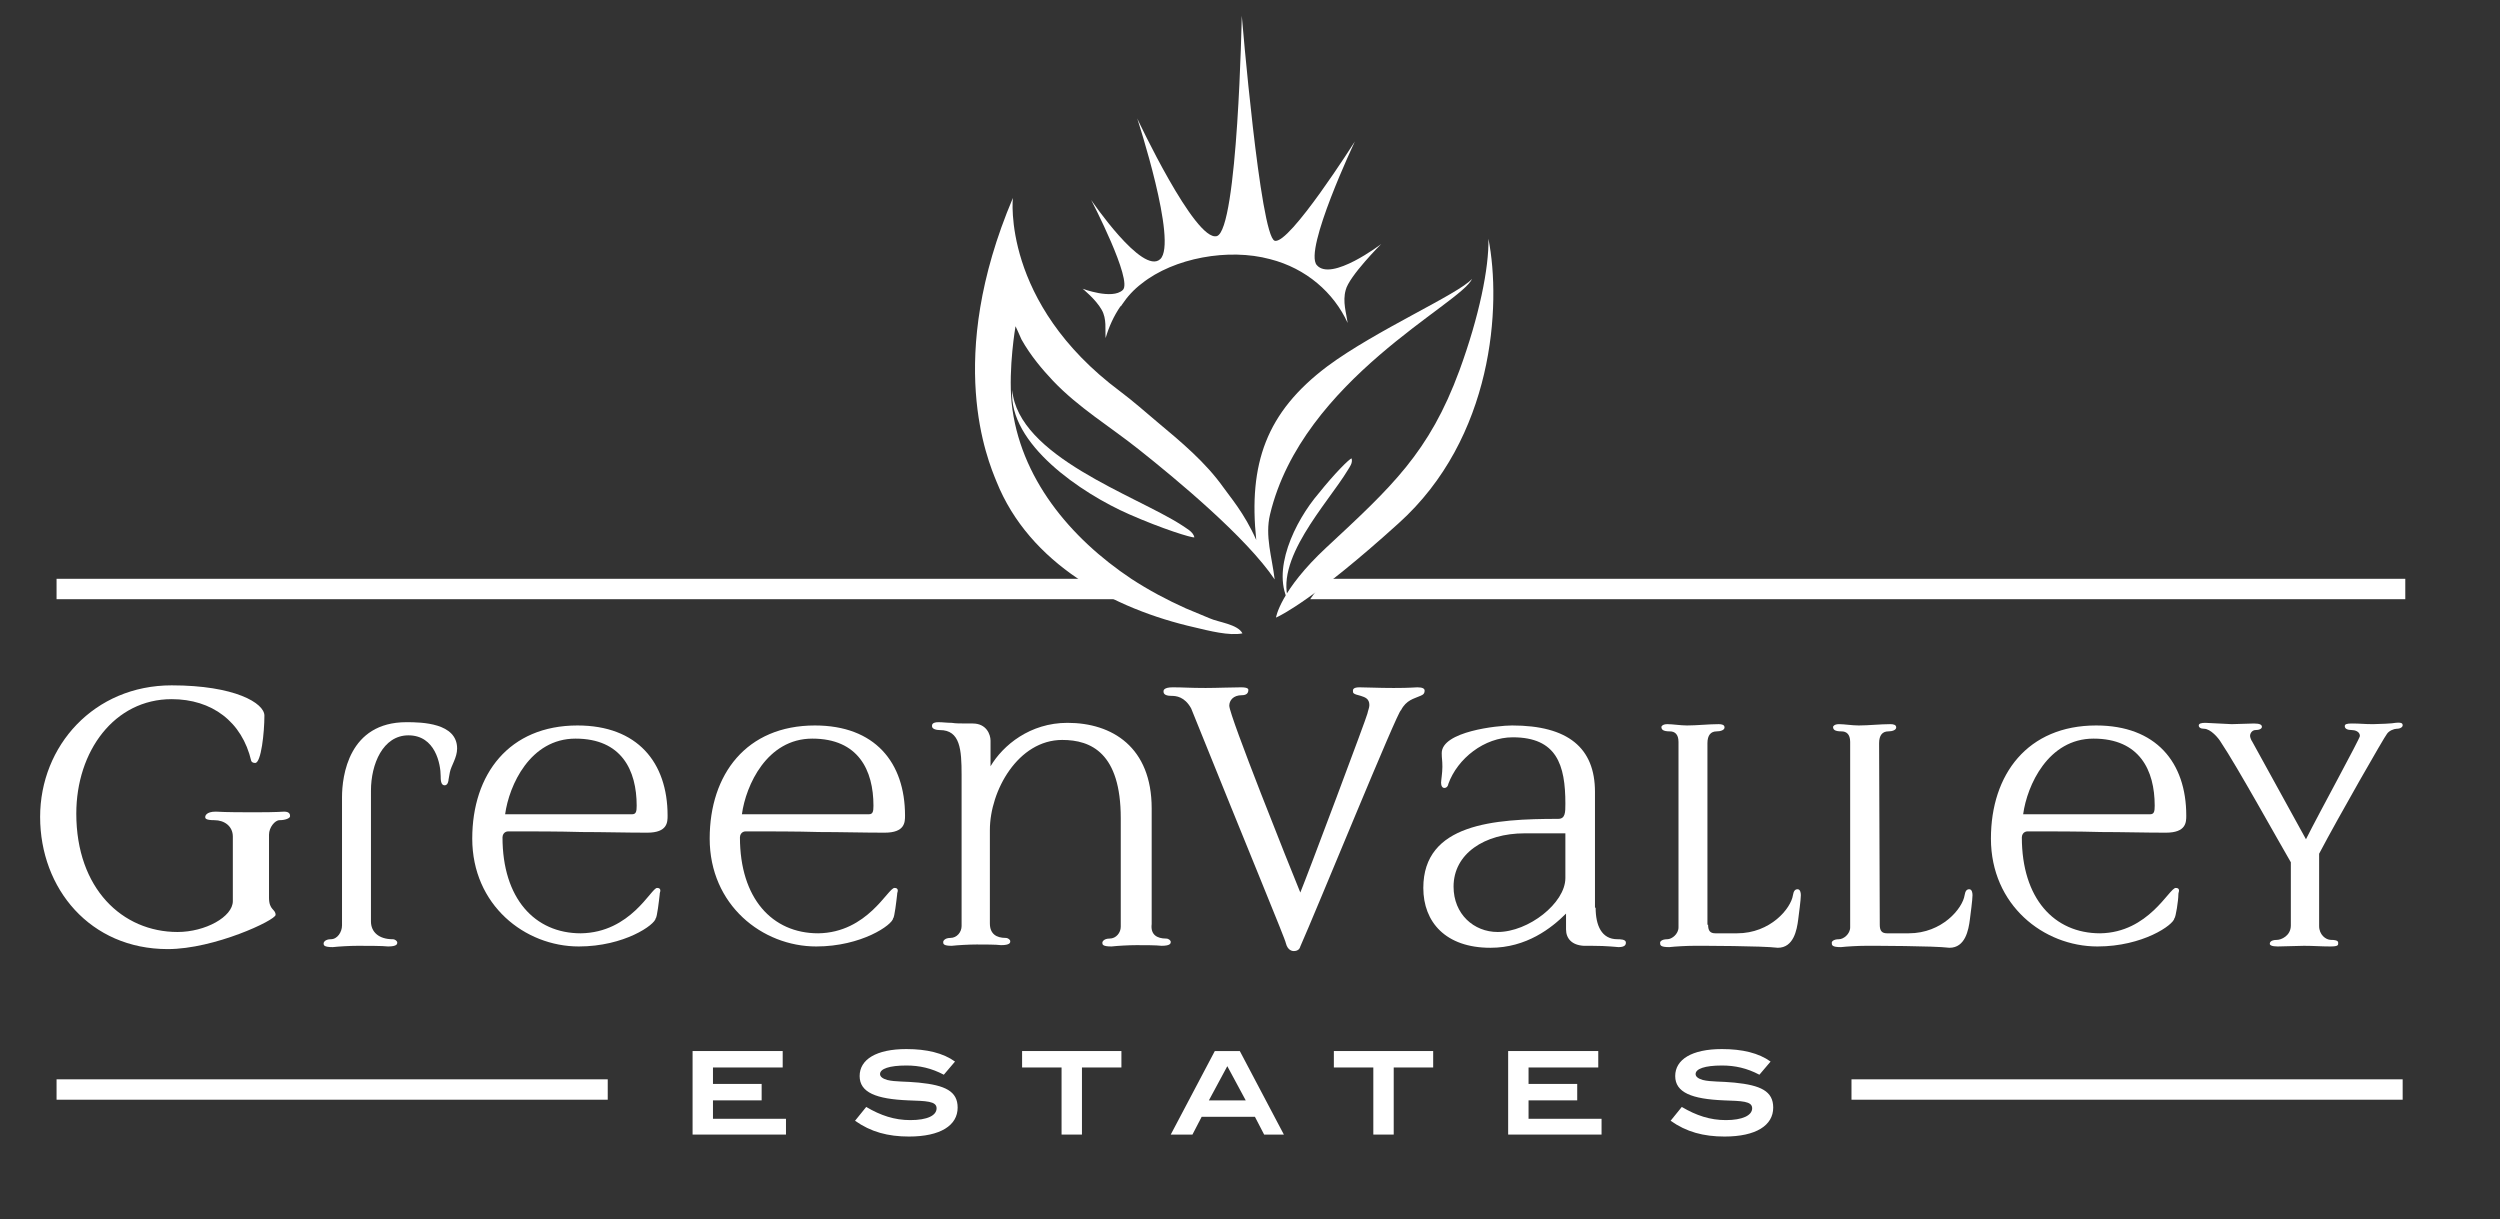 <?xml version="1.0" encoding="utf-8"?>
<!-- Generator: Adobe Illustrator 27.9.0, SVG Export Plug-In . SVG Version: 6.00 Build 0)  -->
<svg version="1.1" id="Layer_1" xmlns="http://www.w3.org/2000/svg" xmlns:xlink="http://www.w3.org/1999/xlink" x="0px" y="0px"
	 viewBox="0 0 380.1 185.4" style="enable-background:new 0 0 380.1 185.4;" xml:space="preserve">
<rect x="0" y="0" width="380.1" height="185.4" fill="#333333" stroke="none"/>
<style type="text/css">
	.st0{fill-rule:evenodd;clip-rule:evenodd;fill:#FFFFFF;}
	.st1{fill:#FFFFFF;}
</style>
<polygon class="st0" points="172.2,91.1 8.6,91.1 8.6,88 167.9,88 "/>
<polygon class="st0" points="365.7,91.1 199.2,91.1 201.4,88 365.7,88 "/>
<path class="st1" d="M11.6,123.7c0,11.4,7,18,15.4,18c4.2,0,8.4-2.3,8.4-4.7v-9.8c0-1.6-1.3-2.5-2.8-2.5c-1.4,0-1.4-0.3-1.4-0.5
	c0-0.1,0.1-0.8,1.6-0.8c1.6,0.1,4.3,0.1,6,0.1c3.5,0,4.1-0.1,4.4-0.1c0.9,0,0.9,0.5,0.9,0.7c0,0.3-0.7,0.6-1.6,0.6
	c-0.7,0-1.6,1.1-1.6,2.2v9.6c0,1.9,1,1.7,1,2.6c0,0.8-9.3,5.2-16.4,5.2c-11.8,0-19.4-9.2-19.4-20.1c0-10.8,8.2-20,20-20
	c9.6,0,14.1,2.7,14.1,4.6c0,2.6-0.5,7.2-1.4,7.2c-0.3,0-0.5-0.1-0.6-0.3c-1.4-6-6-9.4-12.1-9.4C17.4,106.3,11.6,114.2,11.6,123.7"/>
<path class="st1" d="M56.4,140.1c0,1.6,1.2,2.7,3.3,2.7c0.4,0,0.7,0.3,0.7,0.5s0,0.6-1.4,0.6c-0.8-0.1-3.3-0.1-4.6-0.1
	c-1.2,0-2.9,0.1-3.8,0.2c-1.4,0-1.4-0.3-1.4-0.6c0-0.1,0.2-0.6,1.1-0.6c1,0,1.7-1.1,1.7-2.1v-19.5c0-3.2,1-11.4,9.8-11.4
	c2.3,0,7.7,0.1,7.7,4c0,1.4-0.9,2.6-1.1,3.6l-0.2,1.1c0,0.2-0.1,0.9-0.6,0.9c-0.6,0-0.6-0.9-0.6-1.4c0-1.8-0.8-6.2-4.9-6.2
	c-3.9,0-5.7,4.4-5.7,8.4C56.4,120.2,56.4,140.1,56.4,140.1z"/>
<path class="st1" d="M99.9,135c0.3,0,0.5,0.1,0.5,0.4c0,0.2-0.1,0.3-0.1,0.6c-0.1,0.9-0.4,3.5-0.6,3.6c-0.1,1-4.8,4.3-11.7,4.3
	c-8.2,0-16.2-6.3-16.2-16.4c0-9.8,5.6-17.2,16-17.2c9.1,0,13.7,5.6,13.7,13.7c0,1,0,2.6-3.1,2.6c-3.3,0-6.6-0.1-10-0.1
	c-3.3-0.1-7.4-0.1-11.1-0.1c-0.7,0-0.9,0.6-0.9,0.9c0,9.3,4.9,14.6,11.9,14.6C95.9,141.8,99,135,99.9,135 M76.8,123.8h19.3
	c0.6,0,0.7-0.4,0.7-1.3c0-5.4-2.3-10.2-9.3-10.2C80.6,112.3,77.4,119.4,76.8,123.8"/>
<path class="st1" d="M136,135c0.3,0,0.5,0.1,0.5,0.4c0,0.2-0.1,0.3-0.1,0.6c-0.1,0.9-0.4,3.5-0.6,3.6c-0.1,1-4.8,4.3-11.7,4.3
	c-8.2,0-16.2-6.3-16.2-16.4c0-9.8,5.6-17.2,16-17.2c9.1,0,13.7,5.6,13.7,13.7c0,1,0,2.6-3.1,2.6c-3.3,0-6.6-0.1-10-0.1
	c-3.3-0.1-7.5-0.1-11.1-0.1c-0.7,0-0.9,0.6-0.9,0.9c0,9.3,4.9,14.6,11.9,14.6C131.9,141.8,135,135,136,135 M112.8,123.8h19.3
	c0.6,0,0.7-0.4,0.7-1.3c0-5.4-2.3-10.2-9.3-10.2C116.6,112.3,113.4,119.4,112.8,123.8"/>
<path class="st1" d="M177.3,142.7c0.4,0,0.7,0.3,0.7,0.5s0,0.6-1.4,0.6c-0.8-0.1-2.6-0.1-3.8-0.1s-2.9,0.1-3.8,0.2
	c-1.4,0-1.4-0.3-1.4-0.6c0-0.1,0.2-0.6,1.1-0.6c1,0,1.7-0.9,1.7-1.8v-16.5c0-9.9-4.5-11.9-8.9-11.9c-6.7,0-11,7.7-11,13.7v14.2
	c0,1.6,1,2.2,2.4,2.2c0.4,0,0.7,0.3,0.7,0.5s0,0.6-1.4,0.6c-0.8-0.1-2.5-0.1-3.7-0.1s-2.9,0.1-3.8,0.2c-1.3,0-1.3-0.3-1.3-0.6
	c0-0.1,0.2-0.6,1.1-0.6c1,0,1.7-0.9,1.7-1.8v-23c0-3.8-0.2-6.8-3.3-6.8c-0.4,0-1.2-0.1-1.2-0.6c0-0.2,0-0.6,1-0.6
	c0.6,0,1.3,0.1,2,0.1c0.7,0.1,1,0.1,3.2,0.1c2.1,0,2.7,1.7,2.7,2.6v3.9c1.9-3.2,6-6.6,11.7-6.6c6.8,0,12.8,3.7,12.8,13v17.6
	C174.9,142.1,175.9,142.7,177.3,142.7"/>
<path class="st1" d="M197.7,143.9c-0.1,0.4-0.4,0.7-1,0.7c-0.1,0-0.9,0-1.2-1.2c0-0.4-5.5-13.6-14.4-35.7c-1-1.8-2.3-1.9-3-1.9
	c-1.2,0-1.2-0.5-1.2-0.7c0-0.1,0-0.6,1.4-0.6c1.7,0,2.5,0.1,5,0.1c1.8,0,3.8-0.1,5.4-0.1c1.1,0,1.1,0.3,1.1,0.4c0,0.5-0.3,0.8-1,0.8
	c-1.3,0-1.9,0.8-1.9,1.6c0,1.5,9.2,24.5,10.8,28.4c1-2.4,10.2-26.9,10.2-27.2c0.1-0.5,0.3-0.9,0.3-1.3c0-1-0.7-1.2-1.3-1.4
	c-1.2-0.3-1.2-0.4-1.2-0.8c0-0.2,0.1-0.5,1-0.5c1.3,0,2.7,0.1,5.2,0.1c2.6,0,3.1-0.1,3.6-0.1c0.8,0,1.1,0.2,1.1,0.5
	c0,0.6-0.4,0.7-0.9,0.9c-0.6,0.3-1.9,0.5-2.7,2.1C212.7,107.6,199.9,139,197.7,143.9"/>
<path class="st1" d="M242.6,138c0,2.7,0.9,4.8,3.3,4.8c0.4,0,1.3,0,1.3,0.5c0,0.2,0,0.7-1.1,0.7c-0.3,0-1.6-0.2-4.1-0.2h-1.2
	c-1.8-0.1-2.7-1.1-2.7-2.5v-2.4c-2.2,2.2-6,5.2-11.5,5.2c-6.8,0-10.2-3.9-10.2-9.1c0-9.8,10.8-10.5,20.5-10.5c1.1,0,1.1-1,1.1-2.3
	c0-5.9-1.3-10.1-8-10.1c-4.3,0-8.4,3.2-9.8,7.1c0,0.2-0.2,0.6-0.6,0.6c-0.3,0-0.5-0.3-0.5-0.8c0-0.3,0.2-1.5,0.2-2.4
	c0-1.1-0.1-1.2-0.1-2.1c0-3.3,8.5-4.2,10.7-4.2c8.5,0,12.6,3.4,12.6,10.1V138H242.6z M238.1,126.7h-6.3c-6.1,0-10.8,3.1-10.8,8.1
	c0,4.2,3.1,6.9,6.7,6.9c4.7,0,10.3-4.4,10.3-8.2v-6.8H238.1z"/>
<path class="st1" d="M259.7,140.6c0,0.9,0.3,1.3,1.1,1.3h3.3c5.1,0,8.2-3.8,8.5-5.8c0.1-0.6,0.3-0.9,0.7-0.9c0.4,0,0.5,0.5,0.5,0.9
	c0,0.7-0.3,2.9-0.4,3.7c-0.2,1.6-0.7,4.3-3.1,4.3c-2.5-0.3-11.3-0.3-12.7-0.3c-1.2,0-2.9,0.1-3.8,0.2c-1.4,0-1.4-0.3-1.4-0.7
	c0-0.1,0.2-0.5,1.1-0.5c0.7,0,1.7-0.8,1.7-1.8v-28.2c0-1.2-0.6-1.6-1.3-1.6c-1.1,0-1.3-0.3-1.3-0.7c0,0,0.1-0.4,0.9-0.4
	c0.8,0,2,0.2,3,0.2c1.5,0,3.3-0.2,4.8-0.2c0.5,0,0.9,0.1,0.9,0.5s-0.6,0.6-1.2,0.6c-0.9,0-1.4,0.6-1.4,1.8v27.6H259.7z"/>
<path class="st1" d="M285.8,140.6c0,0.9,0.3,1.3,1.1,1.3h3.3c5.1,0,8.2-3.8,8.5-5.8c0.1-0.6,0.3-0.9,0.7-0.9c0.4,0,0.5,0.5,0.5,0.9
	c0,0.7-0.3,2.9-0.4,3.7c-0.2,1.6-0.7,4.3-3.1,4.3c-2.5-0.3-11.3-0.3-12.7-0.3c-1.2,0-2.9,0.1-3.8,0.2c-1.4,0-1.4-0.3-1.4-0.7
	c0-0.1,0.2-0.5,1.1-0.5c0.7,0,1.7-0.8,1.7-1.8v-28.2c0-1.2-0.6-1.6-1.3-1.6c-1.1,0-1.3-0.3-1.3-0.7c0,0,0.1-0.4,0.9-0.4s2,0.2,3,0.2
	c1.5,0,3.3-0.2,4.8-0.2c0.5,0,0.9,0.1,0.9,0.5s-0.6,0.6-1.2,0.6c-0.9,0-1.4,0.6-1.4,1.8L285.8,140.6L285.8,140.6z"/>
<path class="st1" d="M330.8,135c0.3,0,0.5,0.1,0.5,0.4c0,0.2-0.1,0.3-0.1,0.6c0,0.9-0.4,3.5-0.6,3.6c-0.1,1-4.8,4.3-11.7,4.3
	c-8.2,0-16.2-6.3-16.2-16.4c0-9.8,5.6-17.2,16-17.2c9.1,0,13.7,5.6,13.7,13.7c0,1,0,2.6-3.1,2.6c-3.3,0-6.6-0.1-9.9-0.1
	c-3.3-0.1-7.5-0.1-11.1-0.1c-0.7,0-0.9,0.6-0.9,0.9c0,9.3,4.9,14.6,11.9,14.6C326.7,141.8,329.8,135,330.8,135 M307.6,123.8h19.3
	c0.6,0,0.7-0.4,0.7-1.3c0-5.4-2.3-10.2-9.3-10.2C311.4,112.3,308.2,119.4,307.6,123.8"/>
<path class="st1" d="M365.3,110.3c0,0.2-0.3,0.5-0.9,0.5c-0.4,0-1.2,0.3-1.5,0.8c-0.3,0.3-7.3,12.5-10.3,18.2v11
	c0,1.3,1,2.1,1.8,2.1c1.1,0,1.1,0.3,1.1,0.5c0,0.3,0,0.5-1.2,0.5c-1.4,0-2.5-0.1-4-0.1c-0.7,0-3.3,0.1-4,0.1c-0.9,0-1.2-0.2-1.2-0.4
	c0-0.1,0-0.6,1.1-0.6c0.6,0,2.1-0.6,2.1-2.2v-9.6c-1.7-2.9-8.3-14.8-10.6-18.2c-0.4-0.7-1.6-2.1-2.6-2.1c-0.5,0-0.8-0.2-0.8-0.5
	s0.4-0.4,1-0.4l4,0.2c0.2,0,3.3-0.1,3.4-0.1c0.9,0,1.2,0.2,1.2,0.5s-0.4,0.5-1,0.5c-0.4,0-0.8,0.4-0.8,0.9c0,0.2,0.2,0.7,0.3,0.8
	l8.2,14.9c2-4,8.2-15.3,8.2-15.7c0-0.7-0.8-0.9-1.2-0.9c-0.7,0-1.1-0.2-1.1-0.6c0-0.3,0.3-0.4,1.1-0.4c1.3,0,1.8,0.1,3.2,0.1
	c0.7,0,3.1-0.1,3.4-0.2C365.2,109.8,365.3,110,365.3,110.3"/>
<polygon class="st1" points="105.3,172.5 105.3,159.8 119,159.8 119,162.3 108.4,162.3 108.4,164.8 115.8,164.8 115.8,167.3 
	108.4,167.3 108.4,170.1 119.5,170.1 119.5,172.5 "/>
<path class="st1" d="M137.8,162c-2.6,0-4,0.5-4,1.3c0,0.4,0.4,0.7,1.1,0.9c1.2,0.3,2.8,0.2,4.8,0.4c4,0.4,5.9,1.3,5.9,3.8
	c0,2.7-2.6,4.4-7.4,4.4c-3.2,0-5.8-0.7-8.2-2.4l1.7-2.1c2.2,1.3,4.3,2,6.7,2c2.6,0,4-0.7,4-1.8s-1.6-1.1-4.3-1.2
	c-4.9-0.2-7.4-1.2-7.4-3.7s2.5-4.1,7.1-4.1c3.1,0,5.6,0.6,7.4,1.9l-1.7,2C141.6,162.4,139.8,162,137.8,162"/>
<polygon class="st1" points="164.5,162.3 164.5,172.5 161.4,172.5 161.4,162.3 155.4,162.3 155.4,159.8 170.5,159.8 170.5,162.3 "/>
<path class="st1" d="M192.2,172.5l-1.4-2.7h-8.1l-1.4,2.7H178l6.7-12.7h3.8l6.7,12.7H192.2z M186.6,162.1l-2.8,5.2h5.6L186.6,162.1z
	"/>
<polygon class="st1" points="211.9,162.3 211.9,172.5 208.8,172.5 208.8,162.3 202.8,162.3 202.8,159.8 217.9,159.8 217.9,162.3 "/>
<polygon class="st1" points="229.3,172.5 229.3,159.8 243,159.8 243,162.3 232.4,162.3 232.4,164.8 239.8,164.8 239.8,167.3 
	232.4,167.3 232.4,170.1 243.5,170.1 243.5,172.5 "/>
<path class="st1" d="M261.8,162c-2.6,0-4,0.5-4,1.3c0,0.4,0.4,0.7,1.1,0.9c1.2,0.3,2.8,0.2,4.8,0.4c4,0.4,5.9,1.3,5.9,3.8
	c0,2.7-2.6,4.4-7.4,4.4c-3.2,0-5.8-0.7-8.2-2.4l1.7-2.1c2.2,1.3,4.3,2,6.7,2c2.5,0,4-0.7,4-1.8s-1.6-1.1-4.3-1.2
	c-4.9-0.2-7.4-1.2-7.4-3.7s2.5-4.1,7.1-4.1c3.1,0,5.6,0.6,7.4,1.9l-1.7,2C265.6,162.4,263.8,162,261.8,162"/>
<path class="st0" d="M170.3,59.5c2,1.5,3.8,3.1,5.7,4.7c3.6,3,7.3,6.1,10,9.9c0.9,1.3,3.2,3.9,5,8c-1.2-11.6,1.5-19.4,10.8-26.4
	c7.4-5.5,20-11,22-13.3c-1.5,3.7-25.8,15.3-30.7,35.8c-0.8,3.3,0.3,6.5,0.7,9.9c-4.3-6.4-14.9-15.2-20.7-19.8
	c-4.4-3.5-9.1-6.3-13-10.4c-1.6-1.7-3.4-3.8-4.8-6.3c-0.2-0.5-0.9-2-0.9-2s-1.1,6.3-0.6,11.6C155,72.6,162.7,81.8,172,88
	c2.6,1.7,5.4,3.2,8.3,4.5c1.2,0.5,2.4,1,3.6,1.5c1.3,0.6,4.3,0.9,5,2.3c-2,0.4-5.1-0.4-7.2-0.9c-12.4-2.8-25.2-9.7-30.2-22.2
	c-1.3-3.2-7.9-18.6,2.5-43.1C154,30,152.2,46,170.3,59.5"/>
<path class="st0" d="M201.7,83.2c9.9-9.2,15.6-14.4,20.2-26.9c3-8.2,4.5-15.6,4.4-20c2,10.1,0.8,30.3-13.7,43.3
	C200,91,194.7,93.6,194,93.9C194,93.9,194.6,89.8,201.7,83.2"/>
<path class="st0" d="M205.5,69.7c0.2,0.7-0.3,1.3-0.6,1.8c-3,5-11.5,13.8-8.8,20.3c-3-4.9,0.8-12.6,4.4-16.8
	C202.9,72,205.2,69.7,205.5,69.7"/>
<path class="st1" d="M200.2,40.3c-2-2.3,5.8-18.8,5.8-18.8s-10,15.8-12.2,15.1s-5-34.2-5-34.2S188.2,35,185,35.9
	c-3.3,0.9-12.1-17.9-12.1-17.9s6.2,18.9,3.5,21.4s-10.5-9-10.5-9s6.4,12.3,4.8,13.7c-1.6,1.5-6.1-0.2-6.1-0.2s2,1.6,2.9,3.2
	c0.8,1.4,0.5,3,0.6,4.3c0.5-1.7,1.2-3.3,2.3-4.9v0.1c0.1-0.1,0.1-0.2,0.2-0.3c0.8-1.2,1.8-2.3,3-3.2c4.9-3.9,13.2-5.4,19.5-3.7
	c5.5,1.4,9.7,5.1,11.8,9.7c-0.2-1.5-0.8-3.2-0.3-5c0.5-2.1,5.4-7,5.4-7S202.4,42.9,200.2,40.3"/>
<path class="st0" d="M181.6,81.7c-0.2-0.9-1.3-1.4-2-1.9c-7-4.5-24.8-10.4-25.7-20.5c-0.6,8.2,10.5,15.7,17.8,18.9
	C176.7,80.4,181.2,81.8,181.6,81.7"/>
<rect x="8.6" y="164.1" class="st0" width="83.8" height="3.1"/>
<rect x="281.5" y="164.1" class="st0" width="83.8" height="3.1"/>
</svg>
